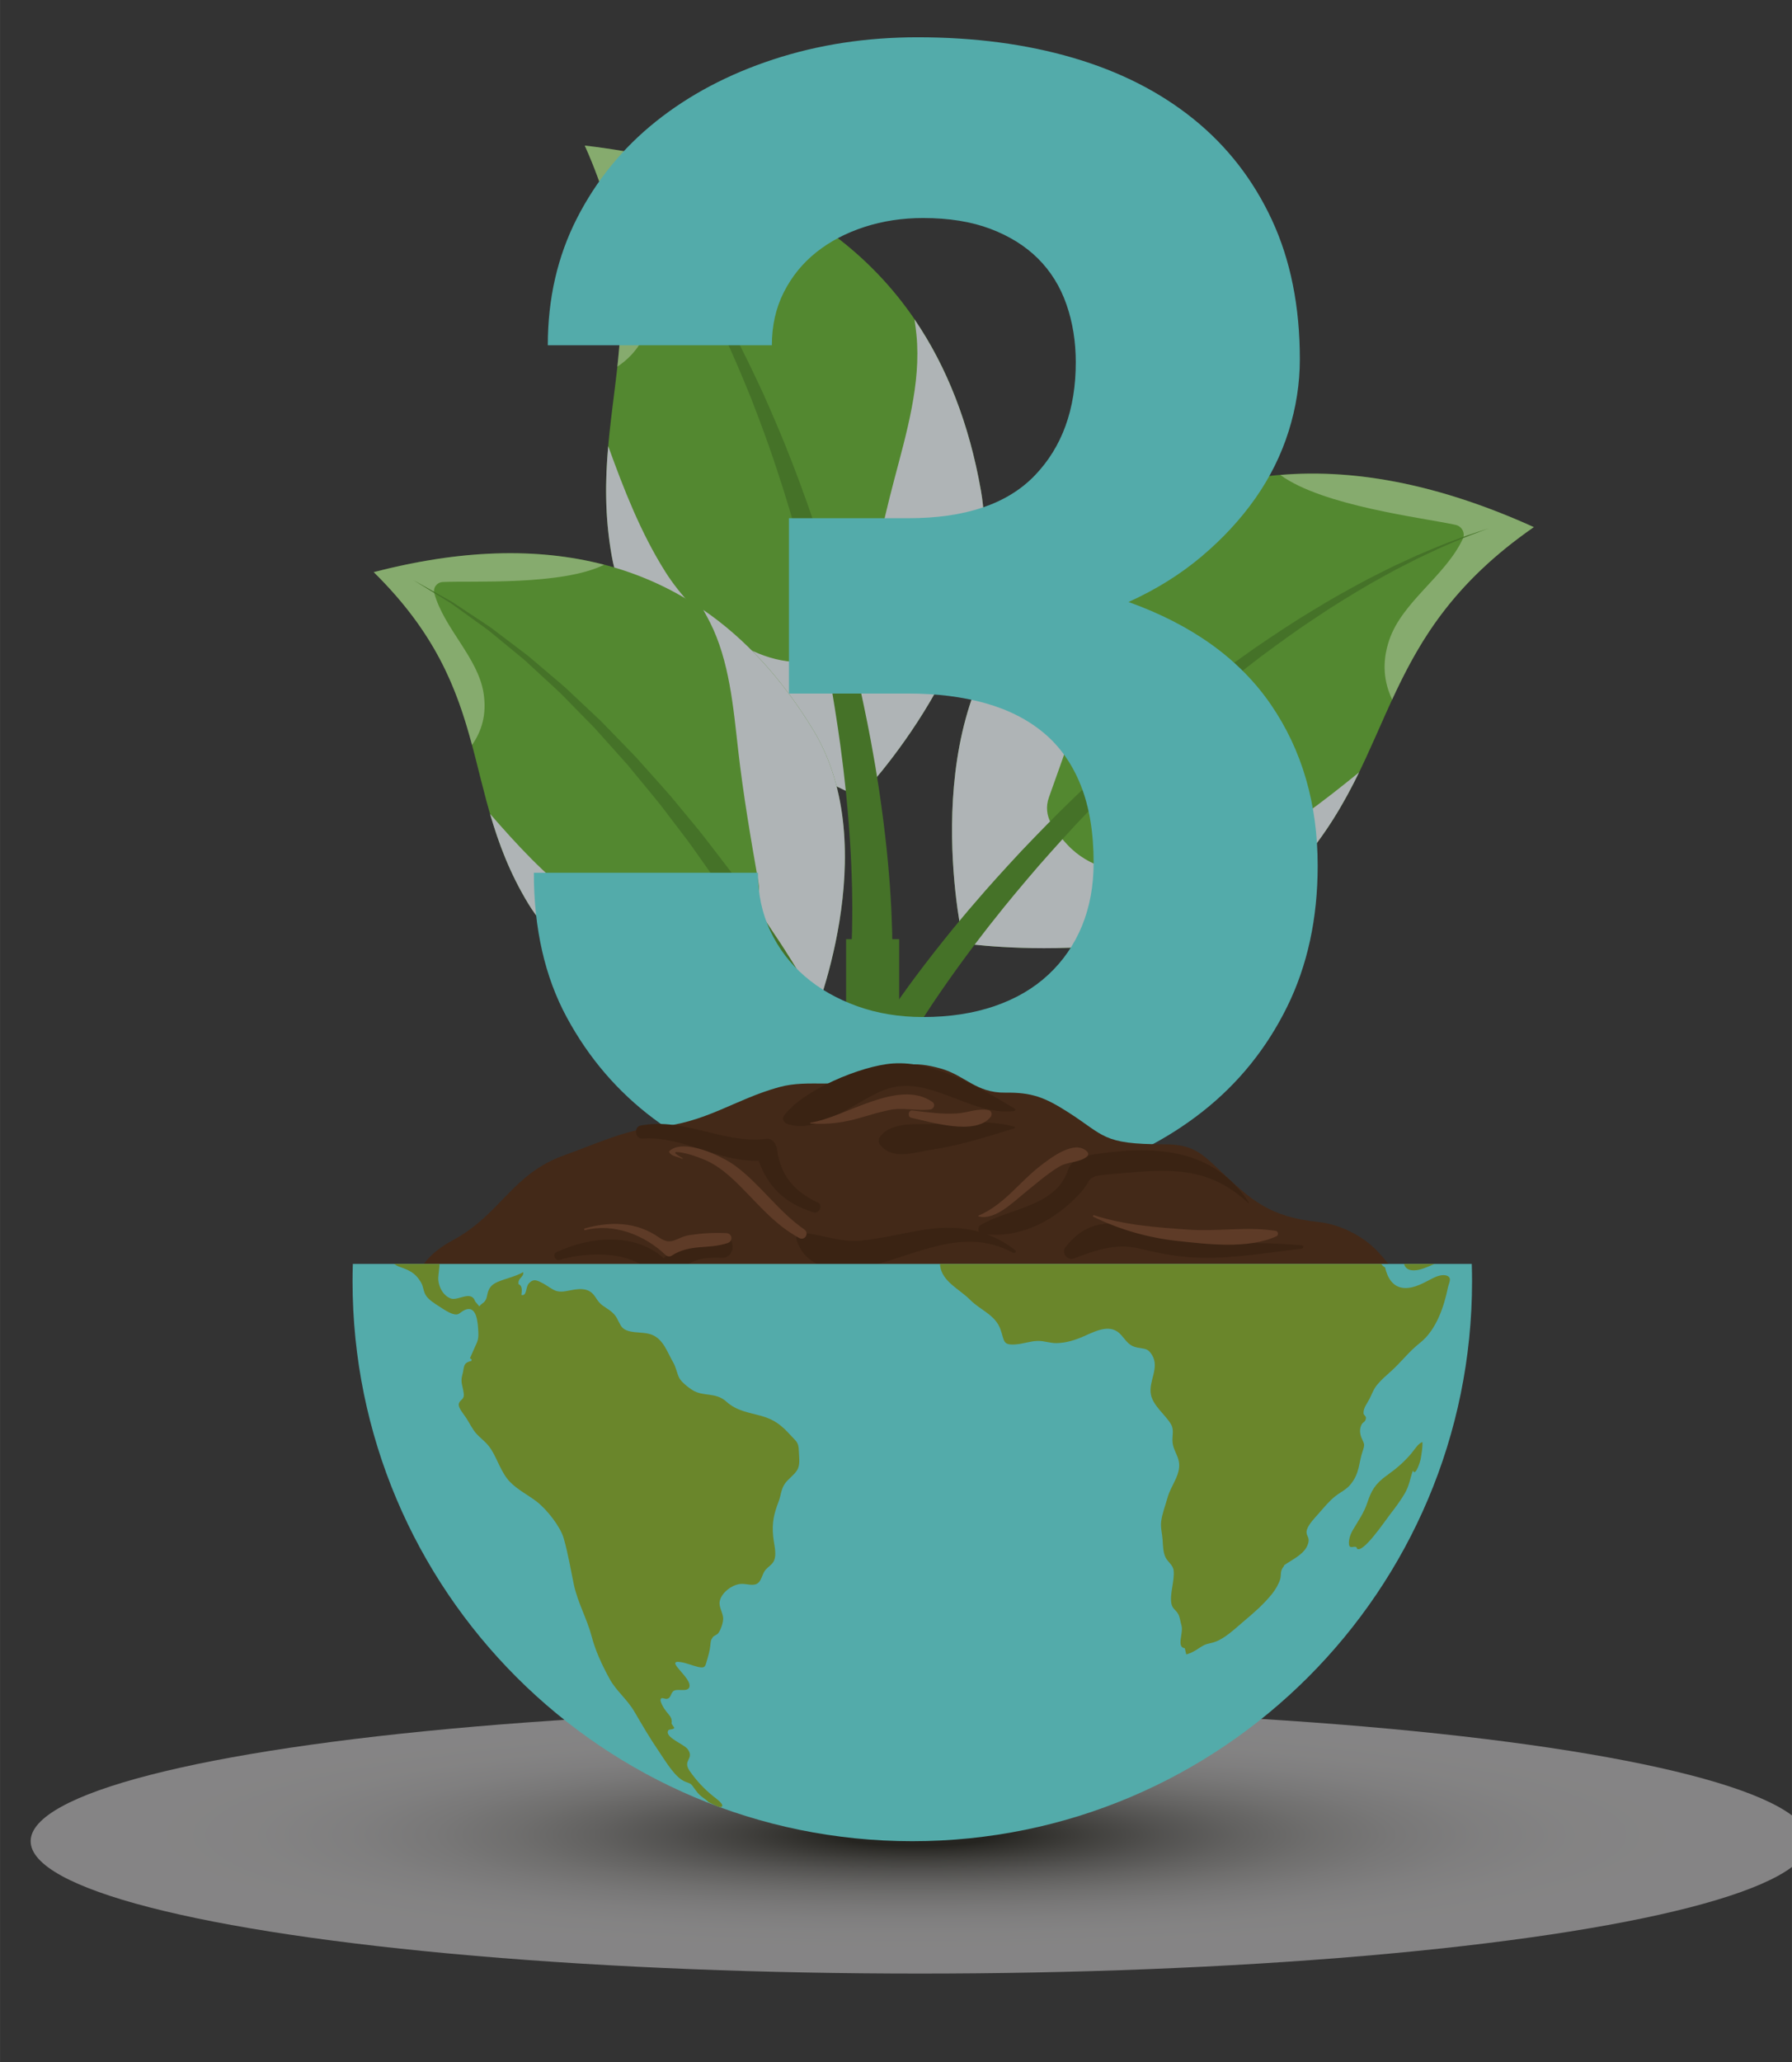 <?xml version="1.0" encoding="UTF-8"?>
<svg xmlns="http://www.w3.org/2000/svg" width="10.686cm" height="12.29cm" xmlns:xlink="http://www.w3.org/1999/xlink" viewBox="0 0 302.898 348.373">
  <rect x="0" y="0" width="302.898" height="348.373" fill="#333333" stroke="none"/>
  <defs>
    <style>
      .cls-1 {
        isolation: isolate;
      }

      .cls-2 {
        fill: #3a2313;
      }

      .cls-3 {
        fill: #457228;
      }

      .cls-4 {
        fill: #6a862b;
      }

      .cls-5 {
        fill: #afb4b6;
      }

      .cls-5, .cls-6 {
        mix-blend-mode: multiply;
      }

      .cls-7 {
        fill: #538830;
      }

      .cls-6 {
        fill: url(#radial-gradient);
        opacity: .4;
      }

      .cls-8 {
        fill: #fff;
        mix-blend-mode: soft-light;
        opacity: .3;
      }

      .cls-9 {
        fill: #5e3b27;
      }

      .cls-10 {
        fill: #432918;
      }

      .cls-11 {
        fill: none;
        stroke: #457228;
        stroke-miterlimit: 10;
        stroke-width: 8.973px;
      }

      .cls-12 {
        fill: #53abaa;
      }
    </style>
    <radialGradient id="radial-gradient" cx="-2046.515" cy="5344.497" fx="-2046.515" fy="5344.497" r="67.53" gradientTransform="translate(4710.402 -1459.056) scale(2.226 .331)" gradientUnits="userSpaceOnUse">
      <stop offset=".086" stop-color="#0f0d03"/>
      <stop offset=".118" stop-color="#26241b"/>
      <stop offset=".198" stop-color="#58564f"/>
      <stop offset=".281" stop-color="#84827e"/>
      <stop offset=".365" stop-color="#aaa8a5"/>
      <stop offset=".452" stop-color="#c9c7c5"/>
      <stop offset=".541" stop-color="#e0dede"/>
      <stop offset=".634" stop-color="#f1eff0"/>
      <stop offset=".733" stop-color="#fbf9fa"/>
      <stop offset=".85" stop-color="#fffdfe"/>
    </radialGradient>
  </defs>
  <g style="isolation: isolate;">
    <g id="Capa_1" data-name="Capa 1">
      <g>
        <g>
          <path d="M103.388,93.861c4.39,24.968,41.863,40.785,41.863,40.785,0,0,25.111-25.865,20.556-51.758-6.181-35.142-29.499-53.921-66.972-58.297,13.307,29.598,.162,44.303,4.553,69.269Z" style="fill: #538830;"/>
          <path d="M112.434,96.559c4.876,7.749,16.158,17.738,26.428,14.709,2.968-.874,6.05-1.835,6.737-5.268,1.677-8.376,3.347-16.606,5.528-24.884,2.062-7.833,4.584-16.349,3.784-24.517-.087-.891-.207-1.769-.334-2.651,5.454,7.994,9.238,17.611,11.23,28.939,4.556,25.893-20.556,51.758-20.556,51.758,0,0-37.473-15.817-41.863-40.785-1.188-6.748-1.089-12.743-.582-18.492,2.647,7.309,5.45,14.544,9.628,21.19Z" style="fill: #afb4b6; mix-blend-mode: multiply;"/>
          <path d="M140.137,39.143c-8.886,.794-24.39-6.24-29.758-8.053-1.035-.349-2.16,.316-2.269,1.425-.693,6.939,3.318,14.383,1.849,21.059-.874,3.975-2.929,6.575-5.609,8.366,1.172-10.789,1.347-22.09-5.514-37.349,16.654,1.945,30.502,6.745,41.301,14.552Z" style="fill: #fff; mix-blend-mode: soft-light; opacity: .3;"/>
          <path d="M143.884,160.919s.021-.552,.061-1.586c.02-.517,.044-1.155,.073-1.905,.01-.724,.021-1.557,.034-2.489,.024-.927,.003-1.981-.006-3.122-.001-1.141-.035-2.377-.083-3.7-.073-2.644-.247-5.63-.493-8.889-.119-1.63-.291-3.325-.449-5.081-.203-1.753-.366-3.571-.618-5.432-.444-3.729-1.053-7.646-1.721-11.695-.718-4.039-1.494-8.213-2.44-12.423-.935-4.211-1.964-8.476-3.135-12.703-1.144-4.236-2.423-8.435-3.779-12.538-1.337-4.111-2.833-8.094-4.318-11.937-1.548-3.815-3.084-7.493-4.716-10.901-1.587-3.43-3.246-6.596-4.819-9.498-.798-1.444-1.605-2.804-2.35-4.112-.79-1.282-1.54-2.497-2.244-3.639-1.471-2.245-2.77-4.196-3.922-5.743-1.107-1.582-2.069-2.756-2.702-3.575-.638-.816-.978-1.25-.978-1.25,0,0,.361,.417,1.038,1.2,.672,.787,1.694,1.915,2.88,3.443,1.231,1.494,2.628,3.384,4.216,5.566,.764,1.112,1.577,2.296,2.434,3.544,.813,1.276,1.692,2.605,2.566,4.019,1.726,2.84,3.555,5.948,5.324,9.325,1.814,3.355,3.546,6.986,5.298,10.762,1.69,3.802,3.4,7.754,4.955,11.841,1.575,4.079,3.079,8.264,4.448,12.494,1.396,4.222,2.651,8.49,3.811,12.715,1.17,4.222,2.167,8.419,3.099,12.492,.883,4.083,1.699,8.042,2.34,11.825,.35,1.886,.61,3.736,.905,5.518,.251,1.79,.512,3.517,.717,5.183,.416,3.331,.747,6.396,.958,9.126,.116,1.364,.214,2.642,.274,3.828,.069,1.186,.143,2.269,.167,3.274,.035,.999,.066,1.891,.093,2.667,.008,.75,.015,1.389,.021,1.906,.011,1.036,.017,1.587,.017,1.587l-6.955-.098Z" style="fill: #457228;"/>
        </g>
        <g>
          <path d="M219.7,146.009c-16.613,19.115-56.84,13.36-56.84,13.36,0,0-8.182-35.076,9.051-54.898,23.387-26.901,53.021-30.973,87.356-15.423-26.635,18.488-22.951,37.844-39.568,56.961Z" style="fill: #538830;"/>
          <path d="M210.566,143.659c-8.164,4.122-22.967,6.868-30.199-1.014-2.09-2.276-4.235-4.688-3.056-7.98,2.877-8.034,5.687-15.94,8.081-24.148,2.268-7.769,4.494-16.359,9.384-22.939,.533-.718,1.089-1.408,1.651-2.097-8.787,4.035-16.977,10.321-24.516,18.992-17.234,19.822-9.051,54.898-9.051,54.898,0,0,40.227,5.755,56.84-13.36,4.492-5.167,7.494-10.352,10.021-15.532-6.029,4.895-12.154,9.645-19.154,13.182Z" style="fill: #afb4b6; mix-blend-mode: multiply;"/>
          <path d="M216.415,80.241c7.198,5.255,24.095,7.215,29.624,8.428,1.066,.234,1.687,1.382,1.208,2.389-2.98,6.295-10.245,10.604-12.428,17.076-1.298,3.854-.876,7.138,.496,10.051,4.551-9.842,10.22-19.605,23.952-29.136-15.26-6.91-29.587-9.932-42.853-8.808Z" style="fill: #fff; mix-blend-mode: soft-light; opacity: .3;"/>
          <path d="M145.066,179.401s.287-.471,.826-1.353c.269-.441,.602-.986,.992-1.626,.417-.648,.897-1.393,1.434-2.228,.531-.844,1.146-1.733,1.808-2.712,.655-.984,1.391-2.028,2.184-3.135,1.571-2.228,3.416-4.683,5.47-7.323,1.024-1.322,2.129-2.668,3.256-4.073,1.162-1.376,2.327-2.828,3.589-4.265,2.478-2.914,5.196-5.89,8.036-8.939,2.876-3.014,5.871-6.103,9.029-9.126,3.148-3.03,6.403-6.049,9.754-8.956,3.332-2.928,6.756-5.748,10.189-8.442,3.42-2.711,6.902-5.227,10.293-7.625,3.43-2.344,6.769-4.573,10.037-6.525,3.241-1.994,6.396-3.726,9.327-5.281,1.472-.766,2.904-1.457,4.254-2.137,1.372-.633,2.674-1.233,3.897-1.798,2.477-1.061,4.641-1.97,6.46-2.623,1.799-.706,3.251-1.153,4.231-1.484,.981-.326,1.504-.5,1.504-.5,0,0-.516,.195-1.484,.56-.966,.37-2.395,.873-4.162,1.649-1.787,.724-3.909,1.715-6.33,2.869-1.194,.61-2.466,1.259-3.806,1.942-1.316,.731-2.711,1.474-4.143,2.293-2.851,1.661-5.912,3.505-9.05,5.612-3.163,2.064-6.387,4.408-9.691,6.865-3.265,2.511-6.613,5.138-9.89,7.957-3.291,2.801-6.566,5.726-9.744,8.752-3.197,3.005-6.293,6.115-9.281,9.229-2.997,3.106-5.83,6.271-8.543,9.352-2.676,3.114-5.233,6.147-7.552,9.106-1.183,1.46-2.269,2.931-3.354,4.324-1.049,1.421-2.079,2.782-3.028,4.115-1.905,2.661-3.609,5.127-5.049,7.353-.728,1.108-1.401,2.149-1.997,3.127-.603,.973-1.169,1.864-1.633,2.674-.476,.808-.901,1.529-1.272,2.156-.364,.655-.675,1.213-.926,1.664-.503,.903-.771,1.386-.771,1.386l-4.863-2.833Z" style="fill: #457228;"/>
        </g>
        <g>
          <path d="M89.279,152.643c11.692,19.295,47.873,20.329,47.873,20.329,0,0,12.49-29.551,.363-49.56-16.46-27.155-41.856-35.212-74.35-26.759,20.582,20.259,14.419,36.695,26.113,55.989Z" style="fill: #538830;"/>
          <path d="M97.651,151.963c6.544,4.854,19.122,9.503,26.663,3.679,2.18-1.683,4.428-3.474,3.89-6.543-1.31-7.488-2.579-14.853-3.438-22.422-.815-7.163-1.469-15.04-4.767-21.557-.359-.711-.743-1.4-1.131-2.091,7.102,4.872,13.34,11.63,18.647,20.383,12.127,20.009-.363,49.56-.363,49.56,0,0-36.182-1.035-47.873-20.329-3.161-5.215-5.013-10.221-6.446-15.151,4.551,5.21,9.21,10.306,14.818,14.471Z" style="fill: #afb4b6; mix-blend-mode: multiply;"/>
          <path d="M102.116,95.406c-7.115,3.524-22.243,2.689-27.28,2.915-.972,.046-1.692,.959-1.425,1.915,1.665,5.978,7.391,10.859,8.325,16.872,.557,3.578-.31,6.399-1.955,8.747-2.506-9.328-6.006-18.757-16.616-29.201,14.441-3.757,27.476-4.241,38.95-1.247Z" style="fill: #fff; mix-blend-mode: soft-light; opacity: .3;"/>
          <path d="M145.053,195.029s-.674-1.845-1.853-5.076c-.281-.824-.653-1.664-1.042-2.599-.391-.933-.813-1.943-1.264-3.021-.431-1.083-.964-2.223-1.533-3.423-.562-1.203-1.154-2.467-1.771-3.786-.618-1.319-1.35-2.654-2.059-4.057-.737-1.39-1.427-2.866-2.269-4.314-1.642-2.917-3.328-6.024-5.271-9.124-.967-1.551-1.874-3.179-2.932-4.737-1.032-1.576-2.077-3.171-3.13-4.779-1.045-1.614-2.209-3.164-3.317-4.763-1.123-1.59-2.233-3.2-3.441-4.735-1.185-1.555-2.37-3.11-3.55-4.658-1.216-1.52-2.466-3.002-3.686-4.492-.612-.743-1.222-1.483-1.829-2.219-.636-.711-1.268-1.418-1.896-2.122-1.26-1.405-2.505-2.794-3.73-4.159-1.284-1.31-2.547-2.597-3.782-3.857-.619-.63-1.232-1.254-1.836-1.87-.612-.609-1.255-1.168-1.868-1.744-1.238-1.14-2.442-2.249-3.606-3.322-.572-.549-1.172-1.045-1.766-1.525-.59-.485-1.169-.961-1.737-1.428-1.135-.934-2.224-1.829-3.259-2.68-1.074-.799-2.113-1.53-3.08-2.232-.97-.699-1.878-1.353-2.717-1.958-.21-.151-.416-.299-.618-.444-.211-.13-.418-.257-.62-.381-.403-.248-.789-.485-1.154-.71-2.928-1.801-4.601-2.829-4.601-2.829,0,0,1.714,.962,4.713,2.646,.376,.21,.771,.433,1.186,.665,.207,.117,.42,.236,.637,.358,.208,.137,.42,.277,.636,.42,.866,.572,1.802,1.191,2.802,1.853,.998,.666,2.072,1.359,3.183,2.119,1.073,.813,2.202,1.667,3.379,2.56,.589,.446,1.191,.902,1.804,1.366,.617,.46,1.241,.935,1.837,1.464,1.214,1.032,2.47,2.1,3.761,3.197,.641,.554,1.312,1.094,1.952,1.682,.634,.595,1.275,1.198,1.923,1.808,1.297,1.221,2.621,2.468,3.968,3.736,1.289,1.327,2.599,2.676,3.926,4.041,.663,.685,1.329,1.373,1.999,2.066,.642,.718,1.287,1.439,1.934,2.163,1.29,1.453,2.613,2.9,3.902,4.387,1.254,1.515,2.513,3.038,3.772,4.559,1.283,1.505,2.469,3.084,3.668,4.646,1.184,1.571,2.424,3.095,3.547,4.685,1.131,1.584,2.252,3.156,3.361,4.709,1.135,1.536,2.12,3.146,3.163,4.681,2.095,3.065,3.933,6.149,5.721,9.049,.914,1.438,1.677,2.912,2.484,4.299,.78,1.402,1.578,2.732,2.265,4.055,.685,1.324,1.342,2.592,1.966,3.799,.63,1.203,1.222,2.349,1.724,3.473,.517,1.111,1.001,2.151,1.45,3.112,.444,.962,.876,1.849,1.182,2.642,1.306,3.181,2.053,4.998,2.053,4.998l-4.676,1.808Z" style="fill: #457228;"/>
        </g>
        <line x1="147.498" y1="246.396" x2="147.498" y2="158.66" style="fill: none; stroke: #457228; stroke-miterlimit: 10; stroke-width: 8.973px;"/>
      </g>
      <path d="M133.35,87.545h20.181c9.61,0,16.73-2.402,21.361-7.207,4.629-4.804,6.945-11.182,6.945-19.133,0-3.493-.524-6.749-1.572-9.763-1.048-3.014-2.644-5.59-4.783-7.731-2.142-2.14-4.829-3.821-8.06-5.045-3.233-1.223-7.034-1.835-11.401-1.835-3.496,0-6.794,.504-9.894,1.507-3.103,1.005-5.811,2.424-8.126,4.259-2.315,1.835-4.15,4.085-5.504,6.749-1.355,2.666-2.031,5.658-2.031,8.977h-37.873c0-7.863,1.638-15.005,4.914-21.427,3.276-6.421,7.732-11.88,13.367-16.381,5.635-4.499,12.253-7.994,19.854-10.484,7.601-2.49,15.726-3.735,24.375-3.735,9.61,0,18.367,1.159,26.275,3.473,7.906,2.316,14.698,5.766,20.378,10.353,5.678,4.586,10.091,10.267,13.236,17.036,3.146,6.771,4.718,14.612,4.718,23.523,0,4.107-.635,8.17-1.899,12.188-1.268,4.019-3.146,7.797-5.636,11.336-2.49,3.538-5.526,6.814-9.107,9.829-3.583,3.014-7.689,5.569-12.319,7.666,10.746,3.846,18.76,9.612,24.047,17.298,5.285,7.689,7.929,16.774,7.929,27.258,0,8.911-1.727,16.862-5.177,23.851-3.452,6.991-8.19,12.865-14.219,17.626-6.028,4.763-13.17,8.388-21.426,10.877-8.256,2.49-17.19,3.735-26.8,3.735-8.125,0-16.076-1.094-23.851-3.276-7.777-2.183-14.7-5.547-20.771-10.091-6.073-4.542-10.965-10.242-14.678-17.102-3.714-6.857-5.569-15.006-5.569-24.441h37.873c0,3.584,.698,6.86,2.097,9.829,1.397,2.972,3.342,5.526,5.832,7.666,2.49,2.143,5.439,3.823,8.846,5.046,3.407,1.225,7.12,1.835,11.139,1.835,4.456,0,8.473-.61,12.057-1.835,3.581-1.223,6.618-2.991,9.108-5.308,2.49-2.313,4.39-5.065,5.701-8.256,1.31-3.188,1.965-6.749,1.965-10.681,0-5.065-.721-9.413-2.162-13.039-1.441-3.625-3.518-6.573-6.225-8.846-2.709-2.272-6.007-3.952-9.894-5.046-3.888-1.092-8.235-1.638-13.04-1.638h-20.181v-29.618Z" style="fill: #53abaa;"/>
      <ellipse cx="155.475" cy="311.042" rx="150.299" ry="22.366" style="fill: url(#radial-gradient); mix-blend-mode: multiply; opacity: .4;"/>
      <g>
        <g>
          <path d="M242.338,232.74c-.976-7.659-4.155-15.734-9.543-21.396-2.496-2.622-6.38-4.534-9.979-4.912-8.187-.861-11.21-3.53-17.033-9.088-2.988-2.852-4.552-4.035-9.057-4.035-10.511,0-9.957-1.476-16.348-5.523-3.806-2.409-5.989-3.261-10.462-3.201-4.938,.065-6.762-2.908-10.919-4.079-4.649-1.312-6.915-.716-11.573,1.188-5.95,2.432-10.459,.51-15.745,1.963-7.517,2.068-12.393,6.07-20.839,6.761-5.084,.415-10.693,3.054-15.462,4.742-8.826,3.124-10.736,9.99-18.854,14.364-4.057,2.185-6.079,4.88-6.774,8.203-1.875,4.019-1.748,9.106,1.606,14.6,1.673,2.737,5.26,3.411,8.103,4.192,4.707,1.291,5.427,5.829,9.737,8.353,8.035,4.707,23.781-.471,32.928,1.23,6.497,1.209,12.404,3.255,19.065,3.424,7.819,.199,13.258-1.542,20.951,1.677,3.704,1.55,9.646,3.742,13.761,2.283,5.46-1.935,9.943-6.728,16.06-6.833,6.482-.109,11.89-1.626,17.987-3.965,7.38-2.832,12.351,.431,19.401,.439,5.531,.009,13.926-3.031,12.988-10.386Z" style="fill: #432918;"/>
          <path d="M242.058,231.01c-.498,.628-.994,1.257-1.55,1.853-4.61,4.943-8.957-.124-13.985,.555-12.35,1.669-23.372,4.326-35.329,7.756-10.355,2.972-19.959,5.735-30.776,4.526-12.606-1.409-25.163,.543-37.66-1.842-11.553-2.204-24.318-4.432-35.151-9.162-9.299-4.059-14.708-10.109-17.637-17.79-.077,.272-.16,.54-.218,.819-1.875,4.019-1.748,9.106,1.606,14.6,1.673,2.737,5.26,3.411,8.103,4.192,4.707,1.291,5.427,5.829,9.737,8.353,8.035,4.707,23.781-.471,32.928,1.23,6.497,1.209,12.404,3.255,19.065,3.424,7.819,.199,13.258-1.542,20.951,1.677,3.704,1.55,9.646,3.742,13.761,2.283,5.46-1.935,9.943-6.728,16.06-6.833,6.482-.109,11.89-1.626,17.987-3.965,7.38-2.832,12.351,.431,19.401,.439,5.531,.009,13.926-3.031,12.988-10.386-.073-.574-.185-1.153-.281-1.73Z" style="fill: #3a2313;"/>
          <path d="M129.125,228.886c-2.256-.888-4.291-1.105-6.676-1.31-5.044-.431-6.371-3.226-9.786-6.025-1.501-1.23-3.594-2.249-5.592-1.478-.454,.169-.903,.347-1.348,.541-1.267,.529-2.52,1.383-3.23,2.556-.068-.071-.144-.135-.212-.208-1.152-1.224-3.452-.978-4.237,.547-2.49-.424-4.982-.848-7.474-1.271-.561-.834-1.75-.12-1.332,.776,.851,1.827,1.978,4.293,4.223,4.817,4.129,.965,5.221-1.16,7.811,3.184,1.172,1.967,3.526,1.982,5.165,.665,.095-.076,.124-.154,.141-.23,.207,.139,.438,.289,.774,.487,1.609,.942,4.214,1.185,6.001,.695,5.311-1.461,9.985-1.042,15.435-1.268,1.491-.061,1.632-1.969,.336-2.478Z" style="fill: #3a2313;"/>
          <path d="M178.777,232.292c-1.868-.341-3.52-.201-4.903-1.659-.537-.564-1.601-.936-2.357-.624-3.104,1.287-3.195-.464-6.153-.102-2.23,.273-4.713,2.451-6.384,1.429-.999-.611-2.167-.168-2.787,.731-3.812,5.534-8.869,7.671-14.225,2.784-.998-.912-2.369-2.606-3.797-2.945-4.078-.966-5.566,2.783-7.058,6.035-.406,.887,.845,1.664,1.333,.777,5.029-9.14,6.925-1.622,10.167,.185,2.137,1.191,4.546,1.634,6.933,2.124,4.002,.826,8.278-5.523,9.569-4.588,.6,.435,1.554,.362,2.161,0,4.016-2.384,11.631-.335,16.232,.449,2.998,.51,4.3-4.044,1.269-4.597Z" style="fill: #3a2313;"/>
          <path d="M228.525,224.603c-4.908-1.468-11.588-1.314-16.732-1.56-2.85-.136-5.511,2.937-7.211,5.459-2.805-1.673-4.653-.822-8.206,.813-.99,.458-.252,1.857,.703,1.667,2.602-.517,3.976-1.451,6.805,1.046,.822,.725,2.016,.608,2.617-.337,3.483-5.483,9.356-4.76,15.062-3.812,2.913,.485,5.983,1.114,7.589-1.732,.338-.601,.027-1.349-.628-1.544Z" style="fill: #3a2313;"/>
          <path d="M122.543,208.903c-4.235-.884-7.714,.671-10.343,3.665-4.834-4.365-12.435-3.729-18.163-1.017-.731,.344-.211,1.498,.54,1.281,4.947-1.432,13.043-1.702,16.289,3.174,.756,1.136,2.172,1.048,2.942,0,2.31-3.139,4.634-3.68,8.251-3.523,2.044,.089,2.503-3.159,.484-3.58Z" style="fill: #3a2313;"/>
          <path d="M138.222,203.143c-3.938-1.828-6.293-4.53-6.872-8.934-.115-.883-.741-1.942-1.814-1.814-7.364,.876-13.755-3.636-21.236-2.26-1.246,.23-.958,2.284,.298,2.204,6.988-.449,12.692,4.007,19.636,3.732,1.574,4.481,4.502,7.251,9.285,8.738,.974,.302,1.648-1.227,.703-1.667Z" style="fill: #3a2313;"/>
          <path d="M185.495,194.934c-1.952,.293-4.253,.56-4.972,2.724-2.061,6.22-9.949,6.443-14.77,9.286-.378,.222-.47,.76-.288,1.141-2.859-.795-5.895-.862-9.146-.357-3.637,.567-7.198,1.508-10.868,1.86-3.472,.332-6.53-1.083-9.933-1.333-.588-.043-1.042,.615-.88,1.154,1.477,4.899,6.907,5.694,11.424,4.708,8.546-1.867,16.605-7.131,25.207-2.465,.269,.146,.599-.237,.34-.441-1.519-1.193-3.096-2.051-4.731-2.665,5.955,.511,11.433-2.469,15.48-6.737,2.76-2.911,.519-3.058,6.25-3.535,8.601-.715,15.409-1.523,22.385,4.96,.058,.053,.155-.016,.111-.084-5.865-8.986-15.56-9.713-25.612-8.214Z" style="fill: #3a2313;"/>
          <path d="M220.018,210.38c-8.18-.771-16.756,.088-24.688-2.256-6.036-1.783-11.102-2.849-15.286,2.647-.659,.865,.435,2.235,1.425,1.854,3.559-1.368,7.125-2.65,10.994-1.73,2.671,.635,5.26,1.203,7.999,1.444,6.498,.574,13.133-.652,19.556-1.399,.359-.04,.363-.525,0-.56Z" style="fill: #3a2313;"/>
          <path d="M171.52,187.298c-5.872-3.529-13.548-8.138-20.639-7.638-5.354,.38-15.271,4.538-18.393,8.854-.368,.51,.04,1.158,.545,1.339,5.353,1.903,11.665-3.92,16.483-5.75,7.456-2.833,14.435,4.503,21.896,3.585,.197-.024,.3-.275,.107-.391Z" style="fill: #3a2313;"/>
          <path d="M171.45,190.335c-4.359-1.171-8.62-.683-13.121-.465-3.084,.151-7.694-.539-9.63,2.242-.217,.31-.238,.897,0,1.203,2.133,2.764,5.653,1.375,8.726,.917,4.706-.699,9.514-2.209,14.026-3.626,.128-.041,.137-.234,0-.271Z" style="fill: #3a2313;"/>
          <path d="M135.944,207.691c-4.41-3.051-7.4-7.602-11.676-10.754-2.221-1.637-8.634-4.678-11.093-2.525-.076,.066-.096,.204-.037,.288,.482,.698,1.412,.666,2.155,1.067,.082,.042,.141-.069,.07-.123-.265-.195-2.477-1.304-.299-.953,1.452,.236,2.864,.737,4.207,1.315,2.212,.954,4.112,2.669,5.8,4.351,3.286,3.273,5.874,6.521,10.021,8.787,.965,.526,1.734-.842,.851-1.452Z" style="fill: #5e3b27;"/>
          <path d="M167.112,187.55c-1.774-.38-3.54,.428-5.347,.549-2.509,.166-5.066-.209-7.552-.503-.71-.084-.856,1.09-.168,1.239,3.299,.708,10.798,3.056,13.377-.114,.307-.377,.253-1.05-.31-1.171Z" style="fill: #5e3b27;"/>
          <path d="M183.774,194.559c-2.097-2.147-6.255,1.098-7.992,2.448-3.657,2.849-6.026,6.479-10.387,8.357-.059,.026-.038,.113,.017,.128,2.711,.725,5.783-2.361,7.688-3.893,1.917-1.543,3.762-3.188,5.866-4.473,1.556-.951,3.471-.656,4.808-1.773,.237-.198,.199-.59,0-.795Z" style="fill: #5e3b27;"/>
          <path d="M215.662,207.944c-4.725-.778-9.864,.124-14.7-.211-5.379-.37-10.902-.762-16.052-2.442-.151-.049-.251,.186-.107,.256,4.446,2.194,9.357,3.571,14.278,4.101,5.123,.553,11.893,1.392,16.699-.808,.373-.17,.29-.829-.118-.896Z" style="fill: #5e3b27;"/>
          <path d="M230.058,223.576c-3.721-2.83-11.662-2.297-16.007-1.799-3.777,.433-6.962,2.005-8.532,5.304-2.349-2.264-3.416-1.065-6.509,.657-.146,.081-.044,.289,.108,.258,2.185-.45,3.936-1.888,5.966,1.035,.317,.456,1.182,.633,1.452,0,4.119-9.659,16.296-2.638,23.372-4.302,.588-.139,.551-.849,.15-1.153Z" style="fill: #5e3b27;"/>
          <path d="M170.863,232.147c-6.231-4.82-11.846-.157-18.503,1.145-5.065,.994-7.446,1.812-12.057-2.443-2.301-2.121-4.198-3.128-7.231-2.237-.623,.183-.787,1.082-.185,1.409,4.648,2.522,9.361,7.158,14.97,7.364,8.295,.305,13.93-7.639,22.733-4.769,.254,.083,.497-.294,.272-.47Z" style="fill: #5e3b27;"/>
          <path d="M129.147,224.95c-5.443,3.254-12.967,.704-17.406-3.301-3.429-3.093-8.819-1.86-12.864-1.478-.266,.025-.275,.421,0,.421,4.879,.001,9.748-.403,13.104,3.838,1.32,1.669,3.107,1.895,5.066,2.629,4.774,1.788,9.771,3.926,13.155-1.055,.444-.654-.415-1.437-1.055-1.054Z" style="fill: #5e3b27;"/>
          <path d="M122.806,208.324c-2.076-.116-4.186,.016-6.244,.325-2.246,.339-2.992,1.922-5.131,.421-3.862-2.709-8.277-2.769-12.593-1.546-.185,.053-.109,.338,.079,.29,4.835-1.252,10.114,.862,13.572,4.189,.265,.253,.701,.34,1.022,.132,3.206-2.08,6.232-1.014,9.519-2.161,.901-.314,.741-1.598-.223-1.651Z" style="fill: #5e3b27;"/>
          <path d="M157.558,186.127c-5.728-3.921-14.675,2.625-20.563,3.528-.083,.012-.053,.132,.019,.138,3.026,.22,5.744-.163,8.635-1.031,1.507-.452,3.005-.881,4.542-1.218,2.403-.528,4.634,.16,7.014-.111,.691-.079,.958-.892,.353-1.306Z" style="fill: #5e3b27;"/>
        </g>
        <g>
          <path d="M59.636,213.521c-.029,.965-.048,1.932-.048,2.903,0,52.255,42.361,94.617,94.616,94.617s94.618-42.362,94.618-94.617c0-.972-.019-1.938-.048-2.903H59.636Z" style="fill: #53abaa;"/>
          <g>
            <path d="M229.357,261.477c-.366-.513-1.263,.386-1.343-.65-.051-.665,.161-1.515,.682-2.397,.942-1.597,1.858-2.875,2.418-4.564,.66-1.982,1.28-3.175,3.32-4.63,1.547-1.105,2.708-2.079,4.002-3.553,.572-.654,1.276-1.869,1.986-2.066,.09,.731-.154,2.018-.266,2.767-.077,.517-.922,3.16-1.333,2.038-.489,1.353-.584,2.527-1.411,3.931-.684,1.155-1.589,2.378-2.474,3.511-.772,.99-4.691,6.83-5.617,5.709,.014-.038,.021-.058,.036-.095Z" style="fill: #6a862b;"/>
            <path d="M239.004,214.607c1.107-.008,2.323-.591,3.461-1.086h-5.139c.185,.642,.626,1.094,1.678,1.086Z" style="fill: #6a862b;"/>
            <path d="M244.603,215.522c-.725-.306-1.766,.087-2.368,.388-1.477,.736-3.101,1.768-4.864,1.676-1.932-.101-2.848-1.714-3.25-3.467-.291-.164-.492-.37-.659-.598h-74.58c.008,.111,.013,.217,.029,.343,.346,2.642,3.317,3.958,5.033,5.69,1.81,1.828,4.296,2.547,5.171,5.038,.686,1.949,.332,2.68,2.542,2.526,1.255-.089,2.508-.567,3.754-.59,1.143-.019,2.052,.39,3.187,.37,1.603-.026,3.161-.517,4.63-1.169,2.141-.947,4.534-2.185,6.276-.208,.954,1.082,1.355,1.879,2.787,2.143,1.252,.231,1.738,.098,2.429,1.235,1.34,2.206-.642,4.417-.174,6.723,.384,1.899,2.496,3.433,3.382,4.983,.584,1.021,.149,1.937,.267,3.089,.114,1.125,.792,2.007,1.03,3.037,.526,2.28-1.301,4.135-1.886,6.295-.354,1.305-.927,2.739-1.071,4.026-.116,1.065,.174,2.037,.243,3.054,.073,1.053,.074,2.16,.521,3.033,.4,.779,1.262,1.254,1.349,2.208,.164,1.792-.7,3.934-.376,5.586,.161,.818,.745,1.065,1.097,1.647,.339,.559,.405,1.356,.597,1.998,.387,1.3-.914,3.674,.57,3.87,.099,.418,.148,.625,.242,1.038,.896-.232,1.559-.656,2.387-1.203,1.081-.714,1.368-.54,2.434-.899,1.697-.57,3.475-2.286,5.004-3.582,1.763-1.492,3.213-2.74,4.671-4.531,.6-.736,1.168-1.759,1.382-2.49,.218-.741-.086-1.36,.615-2.177,0-.062,.024-.127,.069-.196,1.414-1.002,3.797-1.992,4.113-3.99,.136-.858-.598-1.087-.248-2.09,.303-.867,1.292-1.896,1.973-2.664,.897-1.011,1.754-2.089,2.81-2.914,.939-.734,1.851-1.095,2.6-2.028,1.531-1.909,1.327-3.59,1.988-5.507,.474-1.373,.259-1.243-.181-2.337-.259-.648-.377-1.447,.017-2.219,.227-.448,.626-.393,.732-1.029,.074-.445-.384-.518-.402-.897-.041-.899,.62-1.63,1.029-2.452,.457-.915,.653-1.603,1.349-2.434,.713-.851,1.549-1.538,2.358-2.274,1.704-1.556,3.028-3.33,4.775-4.686,2.821-2.189,4.122-6.281,4.747-9.337,.172-.844,.746-1.661-.129-2.029Z" style="fill: #6a862b;"/>
            <path d="M133.663,242.495c-1.54-1.69-2.73-2.67-4.979-3.298-2.221-.62-4.117-.811-5.929-2.43-1.833-1.636-3.861-.771-5.72-1.936-.664-.415-1.924-1.392-2.262-2.119-.401-.863-.496-1.724-1.016-2.612-.997-1.704-1.599-3.8-3.535-4.601-1.671-.691-4.349,.003-5.292-1.564-.542-.905-.619-1.478-1.446-2.227-.643-.584-1.467-.952-2.045-1.524-.696-.689-.907-1.528-1.746-2.024-.832-.491-1.789-.424-2.67-.293-.878,.128-1.991,.498-2.929,.237-.745-.205-1.597-.93-2.287-1.287-1.01-.52-1.607-.886-2.425-.002-.574,.621-.277,2.167-1.25,1.953,.053-.66,.243-1.515-.481-1.826-.163-1.082,.885-1.128,.789-2.032-1.347,.761-2.936,1.046-4.332,1.653-.856,.371-1.353,.827-1.628,1.69-.198,.625-.139,1.042-.525,1.556-.272,.361-.689,.497-.928,.887-.285-.333-.426-.499-.708-.83-.645-1.984-2.895-.072-4.111-.504-1.39-.494-2.201-2.21-2.129-3.566,.033-.597,.173-1.452,.222-2.276h-7.697c.269,.182,.552,.35,.877,.469,1.653,.604,2.653,.943,3.66,2.622,.476,.793,.374,1.555,.911,2.325,.493,.706,1.434,1.276,2.154,1.745,.666,.433,1.546,1.04,2.309,1.274,1.067,.328,1.108-.188,1.922-.598,2.197-1.106,2.335,2.225,2.407,3.623,.059,1.147-.097,1.611-.539,2.494-.355,.799-.531,1.196-.874,1.982,.192,.127,.345,.107,.247,.451-1.513,.347-1.154,1.026-1.532,2.348-.368,1.288,.092,1.872,.239,3.196,.118,1.072-.721,.959-.842,1.763-.1,.641,.906,1.775,1.303,2.396,.489,.762,1.051,1.934,1.741,2.66,.952,1,1.684,1.413,2.445,2.609,1.068,1.68,1.706,3.944,3.153,5.452,1.277,1.33,3.116,2.248,4.525,3.335,1.796,1.386,4.021,4.292,4.559,6.17,.792,2.764,1.175,5.265,1.732,7.877,.633,2.977,2.236,5.816,2.982,8.654,.657,2.498,1.672,4.698,3.035,7.217,1.118,2.065,2.951,3.418,4.232,5.61,1.302,2.227,2.622,4.493,4.14,6.709,1.186,1.732,2.729,4.424,4.453,5.091,1.089,.421,.822,.184,1.809,1.526,.795,1.084,1.361,1.172,2.112,1.92-.073-.028-.11-.041-.18-.069,.55,.215,2.028,1.085,2.353,.885,.595-.367-.745-1.301-1.36-1.792-1.533-1.227-2.827-2.612-3.974-4.242-1.335-1.894,.785-2.015-.318-3.667-.609-.915-3.964-2.028-3.346-3.206,.163-.311,.865-.09,1.042-.461-.188-.282-.283-.42-.471-.703,.162-1.154-.403-1.306-1.245-2.551-.233-.347-.677-1.179-.621-1.489,.104-.556,.664-.077,1.098-.159,.747-.142,.568-1.027,1.191-1.373,.657-.365,2.233,.254,2.568-.558,.636-1.541-4.407-4.755-1.398-4.264,.972,.159,1.935,.585,2.881,.806,1.249,.291,1.23-.15,1.511-1.115,.244-.845,.475-1.593,.571-2.537,.069-.656,.045-.87,.431-1.379,.232-.305,.667-.356,.91-.673,.388-.504,.837-1.734,.829-2.477-.012-.909-.747-1.911-.594-2.848,.238-1.481,2.124-2.943,3.681-2.998,.97-.034,2.133,.481,2.867-.2,.609-.564,.67-1.643,1.305-2.283,.779-.785,1.419-1.007,1.53-2.246,.094-1.04-.23-2.187-.335-3.241-.242-2.4,.129-3.879,.93-5.974,.396-1.036,.376-2.018,1.047-2.984,.565-.816,1.515-1.405,2.053-2.263,.574-.916,.338-2.11,.305-3.235-.042-1.5-.382-1.577-1.362-2.65Z" style="fill: #6a862b;"/>
          </g>
        </g>
      </g>
    </g>
  </g>
</svg>